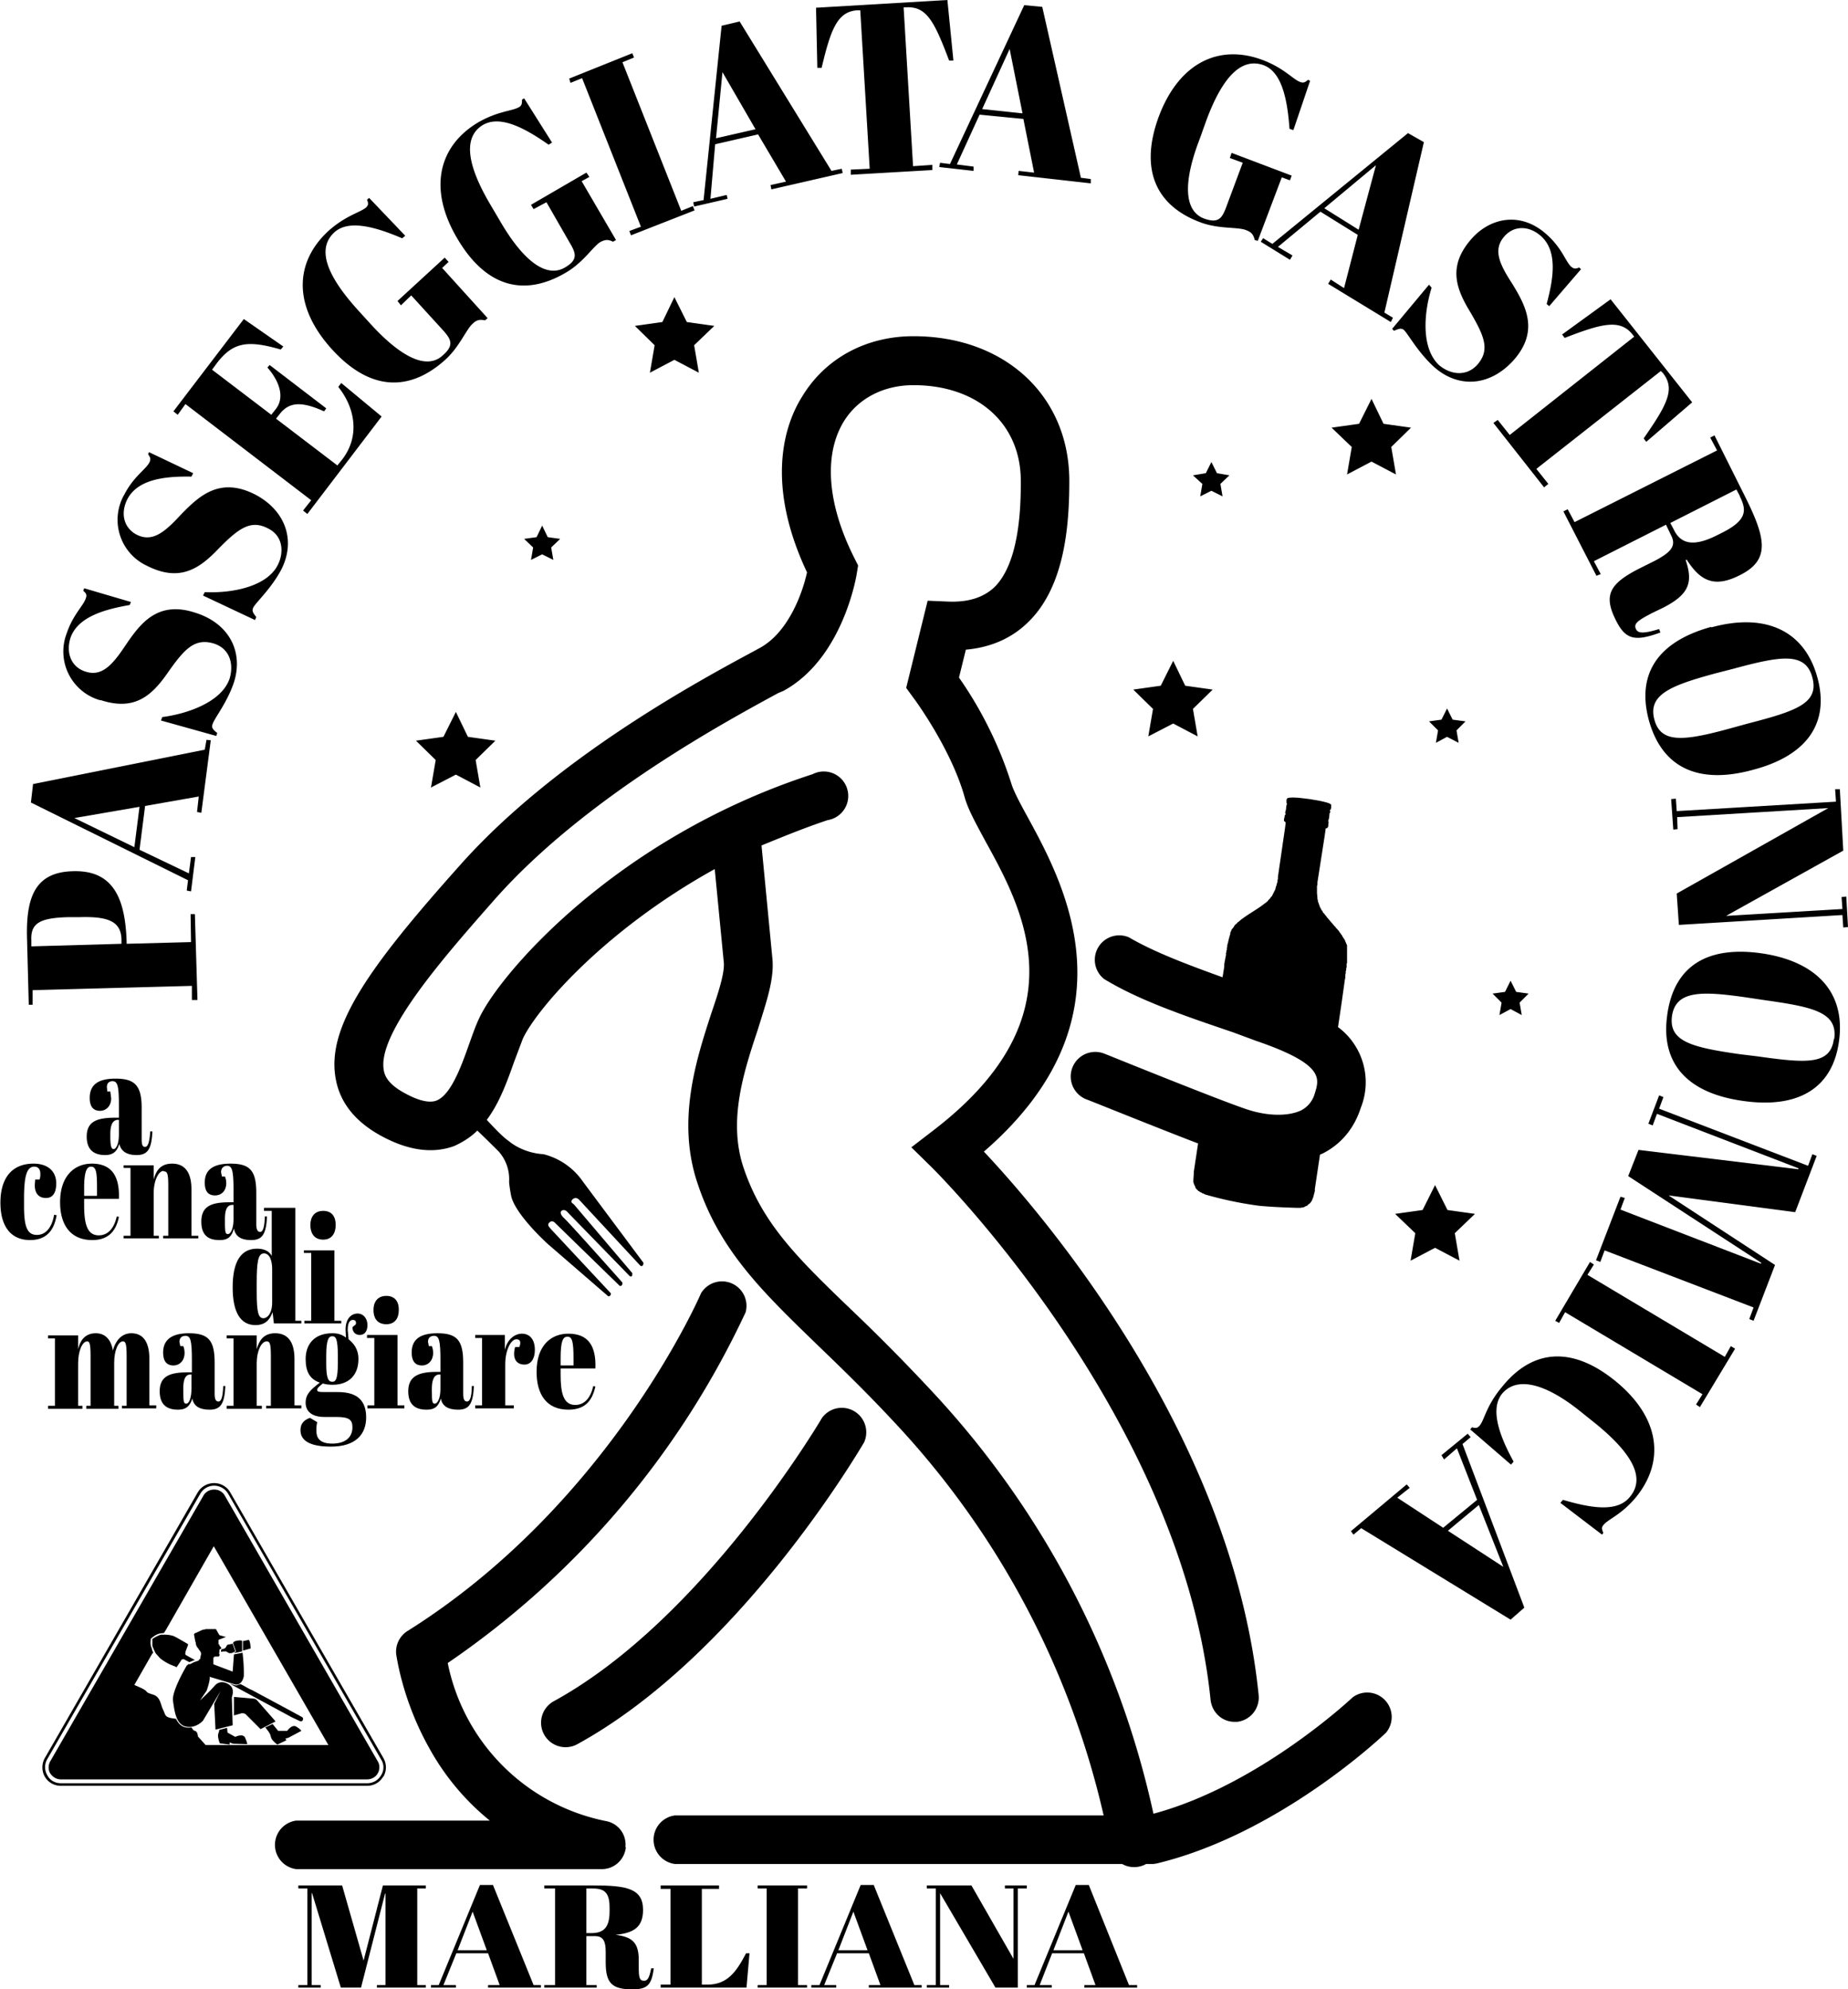 <svg xmlns="http://www.w3.org/2000/svg" viewBox="0 0 430.5 463.3"><path d="M257.2 228c8.2 5 18.8 8.6 30 12.4l5.4 2c15.8 5.4 14.8 8.7 13.7 12.2a6.3 6.3 0 0 1-3.2 4c-3 1.4-7.8 1.4-12.8-.3-6.6-2.2-32.7-12.8-33-12.9A5.7 5.7 0 1 0 253 256c.9.3 15.9 6.4 26.1 10.3l-1 6.6v.4l-.1 1.5v.5a4 4 0 0 0 .4 1l.1.3.1.2.2.2.2.2.2.2c.2 0 .2.1.3.2l.3.1.3.2.3.1.4.2a86.4 86.4 0 0 0 12.4 2.6c3 .3 6 .4 9 .5h.8l.3-.1h.4v-.1h.2l.1-.1.2-.1.3-.1.2-.2.2-.2.2-.1.4-.5.2-.4.1-.3.1-.2.4-1.5v-.5l1.2-8 .7-.3c4.3-2.2 7.3-5.9 8.8-10.6a16 16 0 0 0-5.3-18.8l.8-5.4.8-5.7.1-.4V227l.1-.4v-.5l.1-.1v-.5l.1-.2v-.9l.1-.1v-4.2l-.1-.1v-.1l-.1-.2a1.5 1.5 0 0 0-.2-.4v-.1l-.1-.2v-.1h-.1v-.2h-.1v-.1l-.2-.2v-.1l-.2-.2v-.1l-.1-.2-.2-.2v-.1l-.2-.2-.2-.3-.2-.3-.1-.1-.2-.2v-.1c-.2 0-.2-.2-.3-.2v-.1l-.3-.3-1.8-2.1-.2-.3-.2-.2-.2-.3-.3-.3-.1-.2v-.1l-.2-.2-.1-.2-.1-.1v-.2h-.1l-.1-.2v-.1l-.1-.2-.1-.3-.1-.3-.1-.2V210h-.1v-.4l-.1-.2v-.4l-.1-1V206.3l.1-.2V205.5l1.7-10.9.2-1.4c0-.2 0-.3.2-.3h.1l.2-.2.1-.2.1-1v-.2h-.1v-.2h.1V190.7h.1l.1-1v-.2l.2-.4v-.2h-.1v-.2l.2-.2a3.6 3.6 0 0 0 .1-.4v-.6c0-.4-1.3-.7-2.7-1l-2.3-.4-2.5-.3c-1.4-.1-2.6-.1-2.8.2v.1l-.1.1v.8l.1.2v.2h-.1v.1l-.1.7v.2l-.2.8v.2l.1.1v.2h-.1v.1h-.1v.1l-.2 1v.2l.1.2h.1v.1h.1l.1.2v.1l-.2 1.5-1.6 11v.6l-.1.1v.5l-.1.2-.1.4v.1l-.2.5-.1.5-.2.4-.1.2-.1.2-.1.2-.1.2-.1.2-.1.2-.1.1-.2.2-.1.2-.2.2-.1.1-.2.2-.1.2-.3.2v.1h-.1l-.4.3c-1.5 1.2-3.4 2.2-5 3.4l-.3.2-.7.6-.3.2v.1a9 9 0 0 0-.6.5v.1l-.2.2v.1l-.5.6-.1.3-.2.4V217.6l-.1.1v.2l-.1.2v.2l-.1.1v.3l-.1.1v.4h-.1V219.5l-.1.2v.1l-.1.3v.4l-.1.2v.5l-.1.2V221.7l-.1.2V222.5l-.1.3V223l-.1.3v.2l-.1.4v.1l-.1.5v.6l-.4 2.5c-8.3-3-16-5.9-21.8-9.3a5.7 5.7 0 0 0-5.8 9.7Z"/><path d="M315.1 395.3c-.2.2-21.8 20.5-46.4 27.1a209.5 209.5 0 0 0-51.9-98.7 443 443 0 0 0-18.4-18.6c-12.5-12-20.7-20-25.1-32.9-3.8-11-.1-22.4 3.2-32.3 2-6.5 4-12 3.4-17l-2.5-26c4.9-2 10-4.1 15.4-5.9a5.7 5.7 0 1 0-3.5-10.7c-46.3 15-73.2 47-77.7 56.9-.9 1.9-1.6 4-2.4 6.2-1.8 5.1-4.2 11.6-7.5 12.9-2 .8-5-.4-7.2-1.6-4-2.1-4.9-4.1-5.1-5.5-1.6-8.8 15-27.4 25.9-39.8 21-23.7 53.7-41.3 66-48l1.2-.5c13.8-7.5 17-26.6 17.1-27.4l.3-1.8-.8-1.6c-6.4-12.6-7.3-24.2-2.5-32 3.3-5.3 9.2-8.4 16.2-8.4 15 0 25 9 25 22.3 0 4.7 0 18.8-6.2 24.8-2.6 2.4-6.1 3.5-10.8 3.3l-4.7-.2-5 20.3 1.6 2.2c.1.1 8.8 11.8 12 23.2.8 2.9 2.6 6.1 4.8 10.2 9 16.3 22.4 41-12 67.4l-5.2 4 4.7 4.6c.6.6 58.2 57.6 65 124 .3 3 2.7 5.2 5.6 5.2h.6a5.7 5.7 0 0 0 5-6.3c-6.1-60.2-49.7-111.3-64-126.5 35.8-31 18.6-62.5 10.2-77.9-1.7-3.1-3.3-6.1-3.8-7.8a91.5 91.5 0 0 0-12.2-24.7l1.6-6.5c5.7-.5 10.6-2.6 14.4-6.3 8.7-8.3 9.7-22.8 9.7-33 0-19.8-15-33.7-36.3-33.7-11 0-20.5 5.1-25.9 14-4 6.3-8.8 20 1.1 41-1.1 5-4.4 14-11 17.6l-1.1.6c-12.8 6.9-46.8 25.1-69.1 50.4C86 225.2 76 239.2 78.2 251.2c1 5.7 4.7 10.2 10.9 13.5 6.2 3.3 11.8 4 16.7 2.2 2-.9 3.9-2.1 5.4-3.6a328 328 0 0 1 5 4.9 9.7 9.7 0 0 1 2.4 7c0 .6.4 3.2.6 3.8 1.4 4.4 8.4 10.7 8.4 10.7l14.1 12.2c.7 0 .6-.7.6-.7l-14-15c-.2-.3-1-.9-.3-1.5.7-.7 1.4.2 1.4.2l15 14.6c.7 0 .6-.8.6-.8s-12.7-14.3-13.7-15.1c-1-1-.6-1.5-.6-1.5.8-.8 1.6.3 1.6.3l14.4 14.8c.7.4.6-.7.6-.7l-13.6-16c-.2-.2-1-.5-.3-1.2.8-.7 1.5.1 1.5.1l14.3 15.4c.7.3.7-.7.7-.7l-14.1-18.9a15.8 15.8 0 0 0-9.2-6.4c-5-.3-8-3-8-3-1.2-.8-3-2.6-5.2-5 3-4 4.8-9.1 6.4-13.6l2-5.3c3-6.5 18.5-25 44.7-39.5l2.1 21.6c.3 2.5-1.3 7.3-3 12.3-3.4 10.5-8.1 24.9-3 39.6 5.2 15.5 15.2 25.1 27.9 37.4 5.3 5.1 11.4 11 18 18.1a198.4 198.4 0 0 1 48.6 91.4h-99.9a5.7 5.7 0 0 0 0 11.3h104.2a5.7 5.7 0 0 0 5.6 0h1.7l.7-.1c28.4-6.8 52.5-29.5 53.5-30.5a5.7 5.7 0 0 0-7.8-8.2Z"/><path d="M129 396.2a5.7 5.7 0 1 0 5.5 10c37.7-20.7 65.6-68.3 66.8-70.3a5.7 5.7 0 0 0-9.8-5.7c-.3.5-27.6 46.9-62.5 66Z"/><path d="M145.7 430.2c.3-3-1.7-5.6-4.6-6.1a47 47 0 0 1-36.8-36.8 202.4 202.4 0 0 0 69.4-81.7 5.7 5.7 0 0 0-10.4-4.4c-.2.5-21.3 49.1-68.3 78.6a5.7 5.7 0 0 0-2.7 5.5c.1.4 1.4 10.7 7.8 22a57.3 57.3 0 0 0 14 16.7H69a5.7 5.7 0 0 0 0 11.3h71.2c2.9 0 5.3-2.2 5.6-5.1Z"/><path d="M89.3 413.8c.8-1.4.8-3 0-4.4l-35.7-61.9a4.3 4.3 0 0 0-3.7-2.1c-1.6 0-3 .8-3.8 2.1l-35.7 62c-.7 1.3-.7 2.9 0 4.2a4.3 4.3 0 0 0 3.8 2.2h71.3c1.6 0 3-.8 3.8-2.2Zm-78.3-.4a3.7 3.7 0 0 1 0-3.7l35.7-61.9a3.7 3.7 0 0 1 3.2-1.8c1.3 0 2.5.7 3.2 1.8l35.7 62c.7 1.1.7 2.5 0 3.6a3.7 3.7 0 0 1-3.2 1.9H14.2c-1.4 0-2.6-.7-3.2-1.9Z"/><path d="M88 413c.5-.9.5-2 0-2.8l-35.7-62c-.5-.8-1.4-1.3-2.4-1.3s-2 .5-2.5 1.4l-35.7 61.9c-.5.9-.5 2 0 2.8.6.9 1.5 1.4 2.5 1.4h71.3c1 0 2-.5 2.5-1.4Zm-40.1-6.6-1.8-2s0-1.1-.7-1.3c-.4-.1-.5-.4-.8-.8a4 4 0 0 1-1.3 0c-1.1-.2-1.8-1-2.3-2l-.7-.1c-2-.3-1.7-.8-2.3-2s-.6-2.9-2.2-3.5c-1.6-.5-1.4-.5-1.8-.9-.3-.4-2.3-1.2-2.7-1.4l-8 14 12-21 .4-.6-.2-.3-.1-.4v-.1c-.3-.6-.4-1.3-.3-2 0-.2 0-.4.2-.5.7-.6 1.4-1 2.1-1.1l.8-.1.5-.8 11.1-19.4 26.7 46.3H47.9Z"/><path d="M69 402.1c-1-.6-2.1 1-2.1 1h-2.1l-1.3-1.6-1.7.8c1.5 1.8 1.1 1.8 1.4 2.5.3.7 1.4 1.5 1.4 1.5l2.1-1-.2-.4.7-.2 3-1.6s-.2-.4-1.2-1ZM54.8 404.5l-1.8-1-.1-1.1-1.9.5c.2.3-.1.4-.2 1.1-.1.8.4 2 .4 2l2.3.3v-.5l.8.3 3.3.1s0-.4-.5-1.5-2.3-.2-2.3-.2ZM59.9 396c-.2-.2-.5-.4-.8-.4l-4.6-.4v4.3l1.8-.5c.4 0 .8 0 1.1.4l3.3 3.3 3.5-1.8-4.3-4.9ZM55 384.6l-.5.4 1.9-.4v-2.4s0-.3-1.2-.1c-1 .2-.9.6-.9.6l.7 2ZM56.6 384.4l1.8-.5-.1-1c-.1-.7-.3-1-.3-1l-1.4.3v2.2Z"/><path d="m51.9 384-.4.2v.5l.5-.1h.7c.2.1.6.5 1 .4.1 0 .4 0 .7-.2l.4-.2-.6-1.8-1 .2c-.4 0-.5.6-.7.8l-.6.3Z"/><path d="m48 379.4-.9.2-1.5.7c-.2 0-.4.2-.4.4l.3 1.6.1.2c0 .5.2 1 .5 1.3l.4.6c.3.3.4.7.3 1l-.2 1-.4.2.2.1-.9.3-.3.1-.8.4-.2.1-.2-.1-.5.4c-.6 1-3.5 6.1-3.2 8.2.3 2 .6 5.5 3 6s4-1.4 4-1.4l4.1-6.9-1.5 3 .3 6 4-1-.2-6.5s.7-1.8-.3-2.7c-1-.9-2.6-1.3-3.7 0s-3.4 3.4-3.4 3.4l1.5-2.2c.2-.4 1-3 .7-3.3l6 1.8c1 .2 1.8-.7 2-2a39 39 0 0 0-.3-5.4l-2 .4-.3 4-4.5-1.7v-1.3c0-.3.1-.4.4-.5h.7c.3 0 .4-.3.3-.6q-.1-.2 0-.4v-.5l.1-.2.2-.1c.2 0 .2-.2.1-.3l-.4-.5v-.2c-.2 0-.2-.1-.2-.3v-.8l1.8-.7h-.2l-1.1-.3-.3-.1-.8-1.4H48Z"/><path d="m41 388.3.2-.1 1-1.5.1-.2h.2v-.1h.3l1.3.7 1-.4.3-.1-1.3-.7-.7-.4c-.2-.1-.3-.3-.2-.6v-.2l.6-1.6v-.2l-2.6-1.5-.8-.4a7.2 7.2 0 0 0-2-.3h-.9c-.7.2-1.4.6-2 1v1.2c0 .3 0 .6.2.9l.2.5c.2.4.3.7.6 1l.8.9a11.4 11.4 0 0 0 2.7 1.6l1 .4ZM55.1 392.5h-.3l-1.3-.4 3.3 1.8 11.1 6 1.9.9c.4.2.8 0 .8-.5 0-.3-.2-.4-.4-.5l-2.2-1.2a4180 4180 0 0 0-9.3-5c-1-.4-1.8-1-2.7-1.4l-.8.3ZM267.5 171.5l5.8-3 5.7 3-1.1-6.4 4.6-4.5-6.4-.9-2.8-5.8-2.9 5.8-6.4.9 4.6 4.5-1.1 6.4zM109 171.6l-2.8-5.8-2.9 5.8-6.4.9 4.6 4.5-1.1 6.4 5.8-3 5.7 3-1.1-6.4 4.6-4.5-6.4-.9zM337.2 281.8l-2.9-5.8-2.9 5.8-6.4.9 4.7 4.5-1.1 6.4 5.7-3 5.7 3-1.1-6.4 4.7-4.5-6.4-.9zM160 75l-2.9-5.8-2.8 5.8-6.4.9 4.6 4.5-1.1 6.4 5.7-3 5.7 3-1.1-6.4 4.7-4.5-6.4-.9zM319.5 107.5l5.7 3-1.1-6.4 4.6-4.5-6.4-.9-2.8-5.8-2.9 5.8-6.4.9 4.7 4.5-1.1 6.4 5.7-3zM338.4 167.6l-1.3-2.6-1.3 2.6-2.9.4 2.1 2.1-.5 2.9 2.6-1.4 2.7 1.4-.5-2.9 2.1-2.1-3-.4zM353.2 231l-1.3-2.6-1.3 2.6-2.9.4 2.1 2.1-.5 2.9 2.6-1.4 2.6 1.4-.5-2.9 2.1-2.1-2.9-.4zM127.6 125.1l-1.3-2.7-1.3 2.7-2.9.4 2.1 2-.5 2.9 2.6-1.3 2.6 1.3-.5-2.9 2.1-2-2.9-.4zM283.5 110.2l-1.3-2.6-1.3 2.6-3 .5 2.2 2-.5 2.9 2.6-1.3 2.6 1.3-.5-2.9 2.1-2-2.9-.5zM6.6 234h1v-3.4l37.1-1v3.3H46l-.6-20h-1l.1 6.5-15 .4v-.4c-.3-10-3-16.8-12.5-16.5-8.8.2-11 6-10.7 15.8l.4 15.3Zm9-20.4h2.8c6.5-.2 9.8.8 9.9 5.2v1l-21 .6V219c-.2-4 2-5.2 8.4-5.4ZM43.5 207.4l1 .2 1-8h-1l-.5 3.8-11.5-5.5 1.3-10.2 12.5-2.2-.4 3.6 1 .2 2.2-16.9-1-.1-.4 2.3-40 8-.5 4.3L43.8 205l-.3 2.4Zm-26.1-16.9 15.1-2.6-1.2 9.4-14-6.8ZM23.3 163c8.1 2.7 12.1-1 15.9-6.5 3.8-5.4 6.2-8 10.7-6.6 3.9 1.3 4.5 5.1 3.6 8.1-1.8 5.4-9.6 8.2-15.7 9l-.3.8 12.9 3.6.2-.7c-.9-.7-1.4-1.2-1.1-2 .4-1.4 3.4-5 5-9.8 2.3-7.3-1.3-13.8-9-16.2-8.8-2.9-12.8 2.5-16.2 7.5-3 4.5-5.5 7.5-9.4 6.2-3.2-1-4.6-4.2-3.5-7.8 1.7-5 8.1-6.7 13.8-7.7l.3-.7-10.9-3.2-.2.6c.6.5.9.9.6 1.7-.5 1.7-3 3.8-4.5 8.3a11.8 11.8 0 0 0 7.9 15.5ZM34.1 131.7c7.6 3.9 12.2.9 16.7-3.8 4.7-4.8 7.6-7 11.7-4.8 3.6 1.8 3.6 5.8 2.2 8.5-2.6 5.1-10.8 6.6-17 6.3l-.4.8 12.1 5.7.3-.7c-.7-.9-1.1-1.4-.7-2.2.6-1.2 4.1-4.3 6.5-8.8 3.5-6.8 1-13.8-6-17.5-8.4-4.3-13.2.4-17.4 4.7-3.7 4-6.6 6.5-10.3 4.6-3-1.6-3.8-5-2.1-8.3 2.5-4.7 9-5.3 14.9-5.2l.4-.8-10.3-4.9-.2.5c.5.7.7 1.1.3 1.9-.8 1.6-3.6 3.2-5.8 7.4a11.8 11.8 0 0 0 5.1 16.6ZM43.2 94.1l29.3 22.4-1.9 2.4 1 .8L88.9 97l-9.4-7.8-.7.9c4 5 5 11.5 1 16.8l-1.2 1.5-14.3-10.9.8-1c2.2-2.9 5.1-3.1 10.4-.7l.5-.7L62.8 85l-.5.6c2.9 3.3 4 7 2 9.6l-1.1 1.4-13.8-10.5 1.1-1.5c3.8-5 7.3-5.4 14.9-3.2l.6-.7-9.2-6.4-16.4 21.5 1 .8 1.8-2.5ZM103.6 83.9c3.4-3 5-7.2 6.5-8.5 1-1 1.8-1 2.9-.8l.6-.5L103 62.4l1.5-1.4-.9-1-11 10.1.8 1 2.4-2.3 7.3 8c2 2.2 2.8 3.6 0 6-3.5 3.2-9.3.9-17-7.6l-3-3.3c-7.7-8.6-9-14.3-5.2-17.8 3.3-3 9.5-1.3 15.8 1.4l.7-.6-8.4-8.8-.5.4c.3.8.4 1.2-.2 1.8-1.4 1.2-4.6 1.8-8.7 5.4-7.9 7.2-8.5 17.4.6 27.5 9 10 18.2 10 26.4 2.7ZM131.8 63.5c4-2.3 6.3-6 8-7.1 1.3-.7 2-.6 3-.1l.7-.4-8-13.7 1.8-1-.7-1-12.9 7.5.6 1 3-1.6 5.4 9.4c1.5 2.5 2 4-1.1 5.8-4.1 2.4-9.4-1-15.1-10.8l-2.3-3.9c-5.9-10-6-15.9-1.7-18.5 4-2.3 9.6.6 15.3 4.6l.8-.5-6.5-10.3-.5.3c0 .8 0 1.3-.6 1.7-1.6 1-4.9.9-9.6 3.6-9.1 5.4-11.8 15.3-4.9 27 6.8 11.6 15.8 13.6 25.3 8ZM135.6 18.2l13.7 34.6-2.7 1 .4 1 14.8-5.8-.4-1-2.7 1.1L145 14.5l2.7-1.1-.4-1-14.7 5.9.3 1 2.7-1.1zM169.5 46.4l-.2-1-3.8.9 1.1-12.7 10-2.3 6.5 11-3.6.8.2 1 16.6-3.8-.2-1-2.4.5L172.3 5l-4.2 1-4.2 40.6-2.4.5.2 1 7.8-1.8Zm-1.2-29.6 7.7 13.3-9.2 2.1 1.5-15.4ZM191.4 15.8c2.1-8.8 3.6-13.1 8.3-13.4h.7l2.2 36.9-4.4.2v1.2l19-1.1v-1.2l-4.5.3-2.2-37h.7c4.7-.2 6.5 3.4 9.9 12.4h1L220.7 0l-30.6 1.8.3 14h1ZM219 37.9l-.2 1 8 .9v-1l-3.9-.5 5.3-11.6 10.2 1 2.5 12.5-3.6-.4-.1 1 16.9 1.9v-1l-2.3-.3-9-39.8-4.2-.4-17.3 37-2.4-.3Zm16.2-26.5 3 15-9.4-1 6.4-14ZM279.7 51.8c4.3 1.6 8.6 1 10.6 1.8 1.3.5 1.7 1.1 2 2.3l.7.2 5.6-14.8 1.9.7.4-1.1-14-5.3-.4 1.2 3 1.1-3.8 10.2c-1 2.7-1.8 4-5.2 2.8-4.5-1.7-5.1-8-1-18.6l1.5-4.2c4-10.8 8.5-14.7 13.4-12.9 4.2 1.6 5.5 7.9 6 14.8l.9.3 3.9-11.5-.5-.2c-.6.5-1 .8-1.8.5-1.7-.6-3.7-3.2-8.7-5.1-10-3.8-19.4.4-24.2 13-4.7 12.6-.6 21 9.7 24.8ZM294.3 55.4l-.6.9 6.8 4.2.6-1-3.4-2 9.9-8.2 8.7 5.4-3.2 12.4-3.1-2-.6 1L324 75l.5-1-2-1.2 9.2-39.7L328 31l-31.6 25.8-2.1-1.3Zm26.2-16.8-4 14.9-8-5 12-10ZM324.8 77c1-.4 1.7-.7 2.3-.1 1 1 3.2 5.1 6.9 8.5 5.7 5.1 13 4.6 18.5-1.4 6.2-6.9 2.9-12.8-.2-17.9-3-4.6-4.6-8-1.8-11.1 2.2-2.5 5.7-2.5 8.5 0 4 3.6 2.8 10.2 1.3 15.8l.6.5 7.4-8.6-.4-.4c-.8.3-1.2.4-1.9-.2-1.3-1.2-2.1-4.3-5.7-7.5-6-5.4-13-3.9-17.3.8-5.7 6.3-4 11.5-.6 17.1 3.4 5.8 4.8 9 1.7 12.5-2.8 3-6.6 2-8.9 0-4.2-4-3.5-12.2-1.7-18l-.6-.7-8.6 10.3.5.5ZM364.5 78.7c8.5-3.3 12.9-4.5 15.8-.8l.4.5-29 22.9-2.8-3.5-1 .7 11.8 15 1-.8-2.8-3.5 29-22.8.5.5c2.9 3.7 1 7.3-4.5 15.2l.6.8 10.7-9.2-19-24-11.3 8.2.6.8ZM366.8 121.6l-1.6-3-1 .5 7.7 15 1-.4-1.6-3 16.8-8.5 1.2 2.5c1.3 2.5-.2 4-3.8 5.9l-3.6 1.8c-7.1 3.6-8.4 6.3-5.4 12.2 2.2 4.3 4.3 4.9 10.3 2.7l-.3-.8c-4.2 1.3-5 .8-5.4 0-.6-1.3.5-2 3.7-3.7l2.7-1.3c5.8-3 7-5.7 5.2-11l.2-.2c3 4.7 6.2 6.8 12.3 3.7 7.4-3.6 6.1-8.8 1.2-18.6l-7-14-1 .5 1.6 3-33.2 16.7Zm38.5-6c1.6 3.2 1.7 5.5-4 8.4l-1.4.7c-5.4 2.7-8.4 2-10-1.4l-.8-1.5 15.4-7.8.8 1.5ZM398.6 146c-11.9 3.3-17.5 10.5-14.5 21.7 3.2 11.6 12.1 14.9 24.2 11.6 12.3-3.2 18-10.6 15.1-21.4-3-11.2-12.3-15.2-24.7-11.8Zm23.6 11.8c1.6 6-3.8 7.8-15 10.7l-4 1.1c-10.9 3-16.3 3.6-17.8-2-1.6-5.9 4-8 14.3-10.8l3.9-1c11.1-3 17-4.1 18.6 2ZM430.1 208.8l-1.1.1.2 2.8-27.1 1.6 27.3-15.2-.8-14.3h-1.1l.2 2.9-37.1 2.2-.2-2.9-1.1.1.5 7.1 1-.1-.1-2.8 35.2-2.1-35.3 19.9.5 7.3 38.1-2.3.2 2.9 1.1-.1-.4-7.1zM410.2 222c-12.3-1.7-20.2 2.8-21.8 14.3-1.7 11.9 5.3 18.4 17.7 20.1 12.6 1.8 20.8-2.8 22.3-13.9 1.6-11.5-5.4-18.7-18.2-20.5Zm17 20c-.8 6.1-6.5 5.6-17.9 4l-4.1-.5c-11.2-1.6-16.5-3-15.7-8.9.9-6 7-5.8 17.4-4.3l4 .6c11.4 1.6 17.2 2.8 16.4 9ZM421.2 271.5l-34.7-13.3 1-2.7-1-.4-2.5 6.6 1 .4 1-2.7 33 12.7-.1.2-37.2-4.5-2.4 6.1 31 20.2-.1.2-32.7-12.6 1-2.7-1-.3-5.7 14.8 1 .4 1-2.7 34.7 13.3-1 2.7 1 .4 5-13-24.8-16.2 29.5 3.9 5-13.1-1-.4-1 2.7zM401.8 316l-32-19.1 1.5-2.4-.9-.6-8.1 13.7.9.5 1.4-2.5 32 19.1-1.5 2.4.9.6 8.2-13.6-1-.6-1.4 2.5zM376.4 321.7c-10.4-8.5-19.6-7.3-26.5 1.3-3.7 4.4-4.1 7.7-5.2 9-.6.7-1 .6-1.8.4l-.4.5 9.5 8.2.6-.7c-3.8-6.9-5.3-12.5-2.7-15.8 3.6-4.3 10.5-2.2 18.5 4.3l3.5 2.8c9 7.4 11.2 12.8 7.8 16.9-2.8 3.5-8.5 2.8-15.6.7l-.6.7 9.7 7.4.3-.4c-.3-.8-.5-1.2 0-1.8 1.2-1.5 4.1-2.3 7.6-6.5 6.7-8.2 5.8-18.4-4.7-27ZM342.6 334.7l-.7-.8-6.1 5 .6 1 3-2.6 4.7 12-7.9 6.5-10.7-7 2.9-2.3-.7-.8-13 10.9.6.8 1.8-1.5 34.8 21.3 3.2-2.8-14.4-38.1 1.9-1.6Zm7.6 30.2-12.9-8.4 7.2-6 5.7 14.4ZM26.9 260.3c-4.2 0-6.7.8-6.7 4.4s2.3 4.3 4.3 4.3 2.8-1 3.3-2.6c.4 1.7 1.7 2.6 4 2.6 2.5 0 3.5-1.2 3.7-5.5H35c-.2 3-.7 3.6-1.2 3.6s-.8-.3-.8-1.8V258c0-5.2-1.6-6.8-6.1-6.8-4 0-6 1.4-6 4.5 0 1.7.6 3 2.4 3 1.5 0 2.6-1.2 2.6-2.9l-.2-1.6H25l-.1-1c0-1.2.8-1.4 1.3-1.4 1.2 0 1.5 1.1 1.5 5.7v2.8h-.8Zm.8 3.9c0 2.3-.7 3.4-1.2 3.4s-.8-.4-.8-3v-.5c0-2.2.6-3.3 1.8-3.3h.2v3.4ZM13.1 283l-.5-.1c-.3 2-1.4 4.7-4 4.7-2.3 0-3-2-3-6.7v-1.8c0-5.4.7-7.4 2.4-7.4.8 0 1.4.5 1.4 1.7 0 .4 0 .8-.2 1.3h-1l-.1 1.3c0 2 1 3 2.6 3s2.4-1.2 2.4-3.4c0-2.7-1.8-4.6-5.3-4.6-4.8 0-7.7 3.1-7.7 9.1 0 5.6 2.5 8.7 6.9 8.7 4.8 0 5.8-3.6 6.2-5.8ZM14 280c0 5.1 2.3 8.8 7.5 8.8 4 0 5.6-2.4 6.2-5.4l-.5-.1c-.6 2.7-2 4.4-4.2 4.4-2.8 0-3.4-2.9-3.4-7.1v-1.4h8.1c.2-5.3-1.7-8.2-6.3-8.2-4 0-7.4 2.8-7.4 9Zm5.6-3.3c0-3.8.6-5 1.6-5 1.2 0 1.4 1.3 1.4 5v1.8h-3v-1.8ZM38.1 272.8c.8 0 1.1.3 1.1 3.3v11.7H38v.6h8.2v-.6h-1.6V277c0-4.3-1.8-6-4.5-6-2.9 0-3.8 1.9-4.3 3.7v-3.3h-7v.6h1.6v15.8h-1.6v.6H37v-.6h-1.2v-9.9c0-2.9 1.1-5.2 2.3-5.2ZM54.5 286.1c.3 1.8 1.6 2.7 4 2.7 2.5 0 3.5-1.2 3.7-5.5h-.5c-.1 3-.6 3.6-1.1 3.6-.5 0-.9-.4-.9-1.8v-7.3c0-5.2-1.5-6.8-6-6.8-4 0-6 1.4-6 4.4 0 1.8.6 3 2.4 3 1.5 0 2.6-1.1 2.6-2.8 0-.7-.1-1.1-.3-1.6h-.7l-.2-1c0-1.2.9-1.5 1.4-1.5 1.2 0 1.5 1.2 1.5 5.8v2.7h-.9c-4.1 0-6.6.8-6.6 4.5s2.2 4.3 4.3 4.3 2.8-1 3.3-2.7Zm-2.1-1.7v-.5c0-2.2.5-3.3 1.8-3.3h.2v3.3c0 2.3-.7 3.5-1.3 3.5s-.7-.4-.7-3Z"/><path d="M61.5 281.3v.7h1.8v10.5c-.5-1-1.6-1.7-3.4-1.7-3.7 0-5.7 2.9-5.7 9s2 8.8 5.3 8.8c2.2 0 3.3-1.1 4-3l.3 2.6h6.4v-.6h-1.4v-26.3h-7.3Zm1.9 22c0 2.7-1.2 3.7-2 3.7-1.2 0-1.6-1.2-1.6-6.2v-1.9c0-5 .3-7 1.7-7 1.3 0 1.9 1.7 1.9 3.6v7.8ZM75.3 282c-2.2 0-3 1.6-3 3.3 0 1.5.6 3.4 3 3.4 2 0 2.9-1.5 2.9-3.4 0-2.2-1.1-3.3-2.9-3.3ZM77.9 291.2h-7.1v.6h1.7v15.8h-1.6v.6h8.6v-.6h-1.6v-16.4zM28.4 327.3v.7h8v-.7h-1.6v-10.8c0-4.3-1.7-6-4.2-6s-3.8 2.1-4.3 4c-.5-2.8-2-4-4-4-2.7 0-3.7 2-4.1 3.7V311h-7v.7h1.6v15.7h-1.6v.7h8v-.7h-1v-9.9c0-2.9 1-5.1 2.1-5.1.5 0 .8.3.8 3.4v11.6h-1v.7h7.5v-.7h-1v-10c0-3 1-5 2-5 .6 0 .9.3.9 3.4v11.6h-1ZM41.5 328.3c2 0 2.8-1 3.3-2.6.3 1.7 1.6 2.6 4 2.6 2.5 0 3.5-1.2 3.7-5.5H52c-.1 3-.6 3.6-1.1 3.6-.5 0-.9-.3-.9-1.8v-7.3c0-5.2-1.5-6.8-6-6.8-4 0-6 1.5-6 4.5 0 1.7.6 3 2.4 3 1.5 0 2.6-1.2 2.6-2.9 0-.6-.1-1.1-.3-1.6H42l-.2-1c0-1.2.9-1.4 1.4-1.4 1.2 0 1.5 1.1 1.5 5.7v2.8h-.9c-4.1 0-6.6.8-6.6 4.4s2.2 4.3 4.3 4.3Zm1.2-5c0-2.1.5-3.2 1.7-3.2h.2v3.3c0 2.3-.6 3.5-1.2 3.5s-.7-.4-.7-3v-.5ZM62 327.3v.7h8.2v-.7h-1.6v-10.8c0-4.3-1.8-6-4.5-6-2.9 0-3.8 2-4.3 3.7V311h-7v.7h1.6v15.7h-1.6v.7H61v-.7h-1.2v-9.9c0-2.9 1.1-5.1 2.3-5.1.7 0 1 .3 1 3.4v11.6H62Z"/><path d="M71.2 316.5c0 3 1 4.7 3.3 5.5-2.2 1.7-3.3 2.7-3.3 4.7 0 1.6 1 3.3 4.4 3.3h2.8c3 0 3.7.7 3.7 2.4 0 2.3-1.6 3.8-4.7 3.8s-3.7-1.5-3.7-3c0-.6 0-1.2.2-2l-1.7-1c-1 .4-2.2 1-2.2 2.9 0 2.3 2 3.8 7.1 3.8 5.8 0 8.2-2.9 8.2-6.8 0-4.9-3.3-5.9-6.6-5.9h-3c-1.5 0-1.8-.1-1.8-.5s.3-.7 1.3-1.5c.6.2 1.5.3 2.3.3 3.5 0 6-2 6-6 0-2.4-1.2-3.7-2.3-4.6l-.2-2.2c0-2.2.9-2.3 1.2-2.3.7 0 .8.5.7 1l-.8.7c0 1.2.8 1.8 1.7 1.8 1 0 1.8-.7 1.8-2.3s-1-2.7-2.3-2.7c-1.2 0-2.8.9-2.8 3.8l.1 1.8c-1-.7-1.8-1-3.2-1-4.3 0-6.2 2.7-6.2 6Zm7.5-.8v1.8c0 3.7-.5 4.3-1.3 4.3-.9 0-1.4-.8-1.4-4.1v-2c0-3.8.6-4.5 1.4-4.5s1.3.5 1.3 4.5ZM92.9 305c0-2.1-1.1-3.2-2.9-3.2-2.2 0-3 1.6-3 3.3 0 1.5.6 3.3 3 3.3 2 0 2.9-1.4 2.9-3.3Z"/><path d="M85.5 311.6h1.7v15.7h-1.6v.7h8.6v-.7h-1.6v-16.4h-7.1v.7zM101.7 319.5c-4 0-6.6.9-6.6 4.5s2.2 4.3 4.3 4.3 2.8-1 3.3-2.6c.3 1.7 1.6 2.6 4 2.6 2.5 0 3.5-1.2 3.7-5.5h-.5c0 3-.6 3.6-1.1 3.6-.5 0-.9-.3-.9-1.8v-7.3c0-5.2-1.5-6.8-6-6.8-4 0-6 1.4-6 4.5 0 1.7.6 3 2.4 3 1.5 0 2.6-1.2 2.6-2.9 0-.6-.1-1.1-.3-1.6h-.7l-.2-1c0-1.2.9-1.4 1.4-1.4 1.2 0 1.5 1.1 1.5 5.7v2.7h-.9Zm.9 4c0 2.2-.7 3.4-1.3 3.4s-.7-.4-.7-3v-.5c0-2.2.6-3.3 1.8-3.3h.2v3.3ZM110.7 327.3v.7h9v-.7h-2v-9.6c0-3.2 1.3-5.8 2.6-5.8.7 0 1.2.4.7 1.8h-1c-.7 2.6.2 4.1 2.2 4.1 1.5 0 2.4-1.4 2.4-3.4 0-2.7-1.4-3.8-3-3.8s-3.4 1.2-4 3.8v-3.5h-6.9v.7h1.6v15.7h-1.6ZM138.7 318.7c.2-5.3-1.7-8.1-6.3-8.1-4 0-7.4 2.7-7.4 8.9 0 5.2 2.3 8.8 7.4 8.8 4.1 0 5.6-2.3 6.3-5.4l-.5-.1c-.6 2.7-2 4.4-4.2 4.4-2.8 0-3.4-2.9-3.4-7v-1.5h8.1Zm-8.1-2.4c0-3.9.5-5 1.6-5s1.4 1.2 1.4 5v1.7h-3v-1.8ZM84.7 456.6l-5-17.5H69.5v.7h2.1v22.5h-2.1v.6h5.2v-.6h-2.1v-21.4h.1l6.7 22h4.7l5.6-21.9h.1v21.3h-2v.6h11.4v-.6h-2v-22.5h2v-.7h-10l-4.5 17.5zM114.8 439h-3l-9.6 23.3h-1.8v.6h5.8v-.6h-2.9l3-7.4h7.4l2.7 7.4h-2.7v.6H126v-.6h-1.7l-9.5-23.4Zm-8.2 15.2 3.5-9 3.3 9h-6.8ZM150 461.3c-1 0-1.2-.8-1.2-3v-1.8c0-4-1.4-5.4-5.4-5.9 4-.4 6.4-1.6 6.4-5.8 0-5-3.8-5.7-11.6-5.7h-11.4v.7h2.5v22.5h-2.5v.6H139v-.6h-2.4v-11.4h2c2 0 2.5 1.3 2.5 3.7v2.4c0 4.8 1.4 6.3 6.2 6.3 3.5 0 4.5-1 5-4.9h-.6c-.5 2.6-1 2.9-1.7 2.9Zm-8-16.1c0 3.7-1.4 5-4.2 5h-1.2v-10.4h1.2c2.7 0 4.2.6 4.2 4.4v1ZM164.8 462.2h-1.3v-22.3h4v-.8h-13.6v.8h2.3v22.3h-2.3v.7h20l.7-8h-.8c-2.2 4.2-4.3 7.3-9 7.3ZM176.5 439.8h2.1v22.5h-2.1v.6H188v-.6h-2.1v-22.5h2.1v-.7h-11.5v.7zM203.6 439h-3.1l-9.6 23.3H189v.6h5.8v-.6H192l3-7.4h7.4l2.7 7.4h-2.7v.6h12.3v-.6H213l-9.5-23.4Zm-8.3 15.2 3.5-9 3.3 9h-6.8ZM234.1 439.8h2v16.4l-9.8-17.1h-10.4v.7h2.1v22.5h-2.1v.6h5.2v-.6H219v-21.4l12.9 22h5.2v-23.1h2.1v-.7h-5.1v.7zM253.7 439h-3.1l-9.6 23.3h-1.8v.6h5.8v-.6h-2.8l2.9-7.4h7.4l2.7 7.4h-2.6v.6h12.3v-.6H263l-9.4-23.4Zm-8.3 15.2 3.5-9 3.3 9h-6.8Z"/></svg>